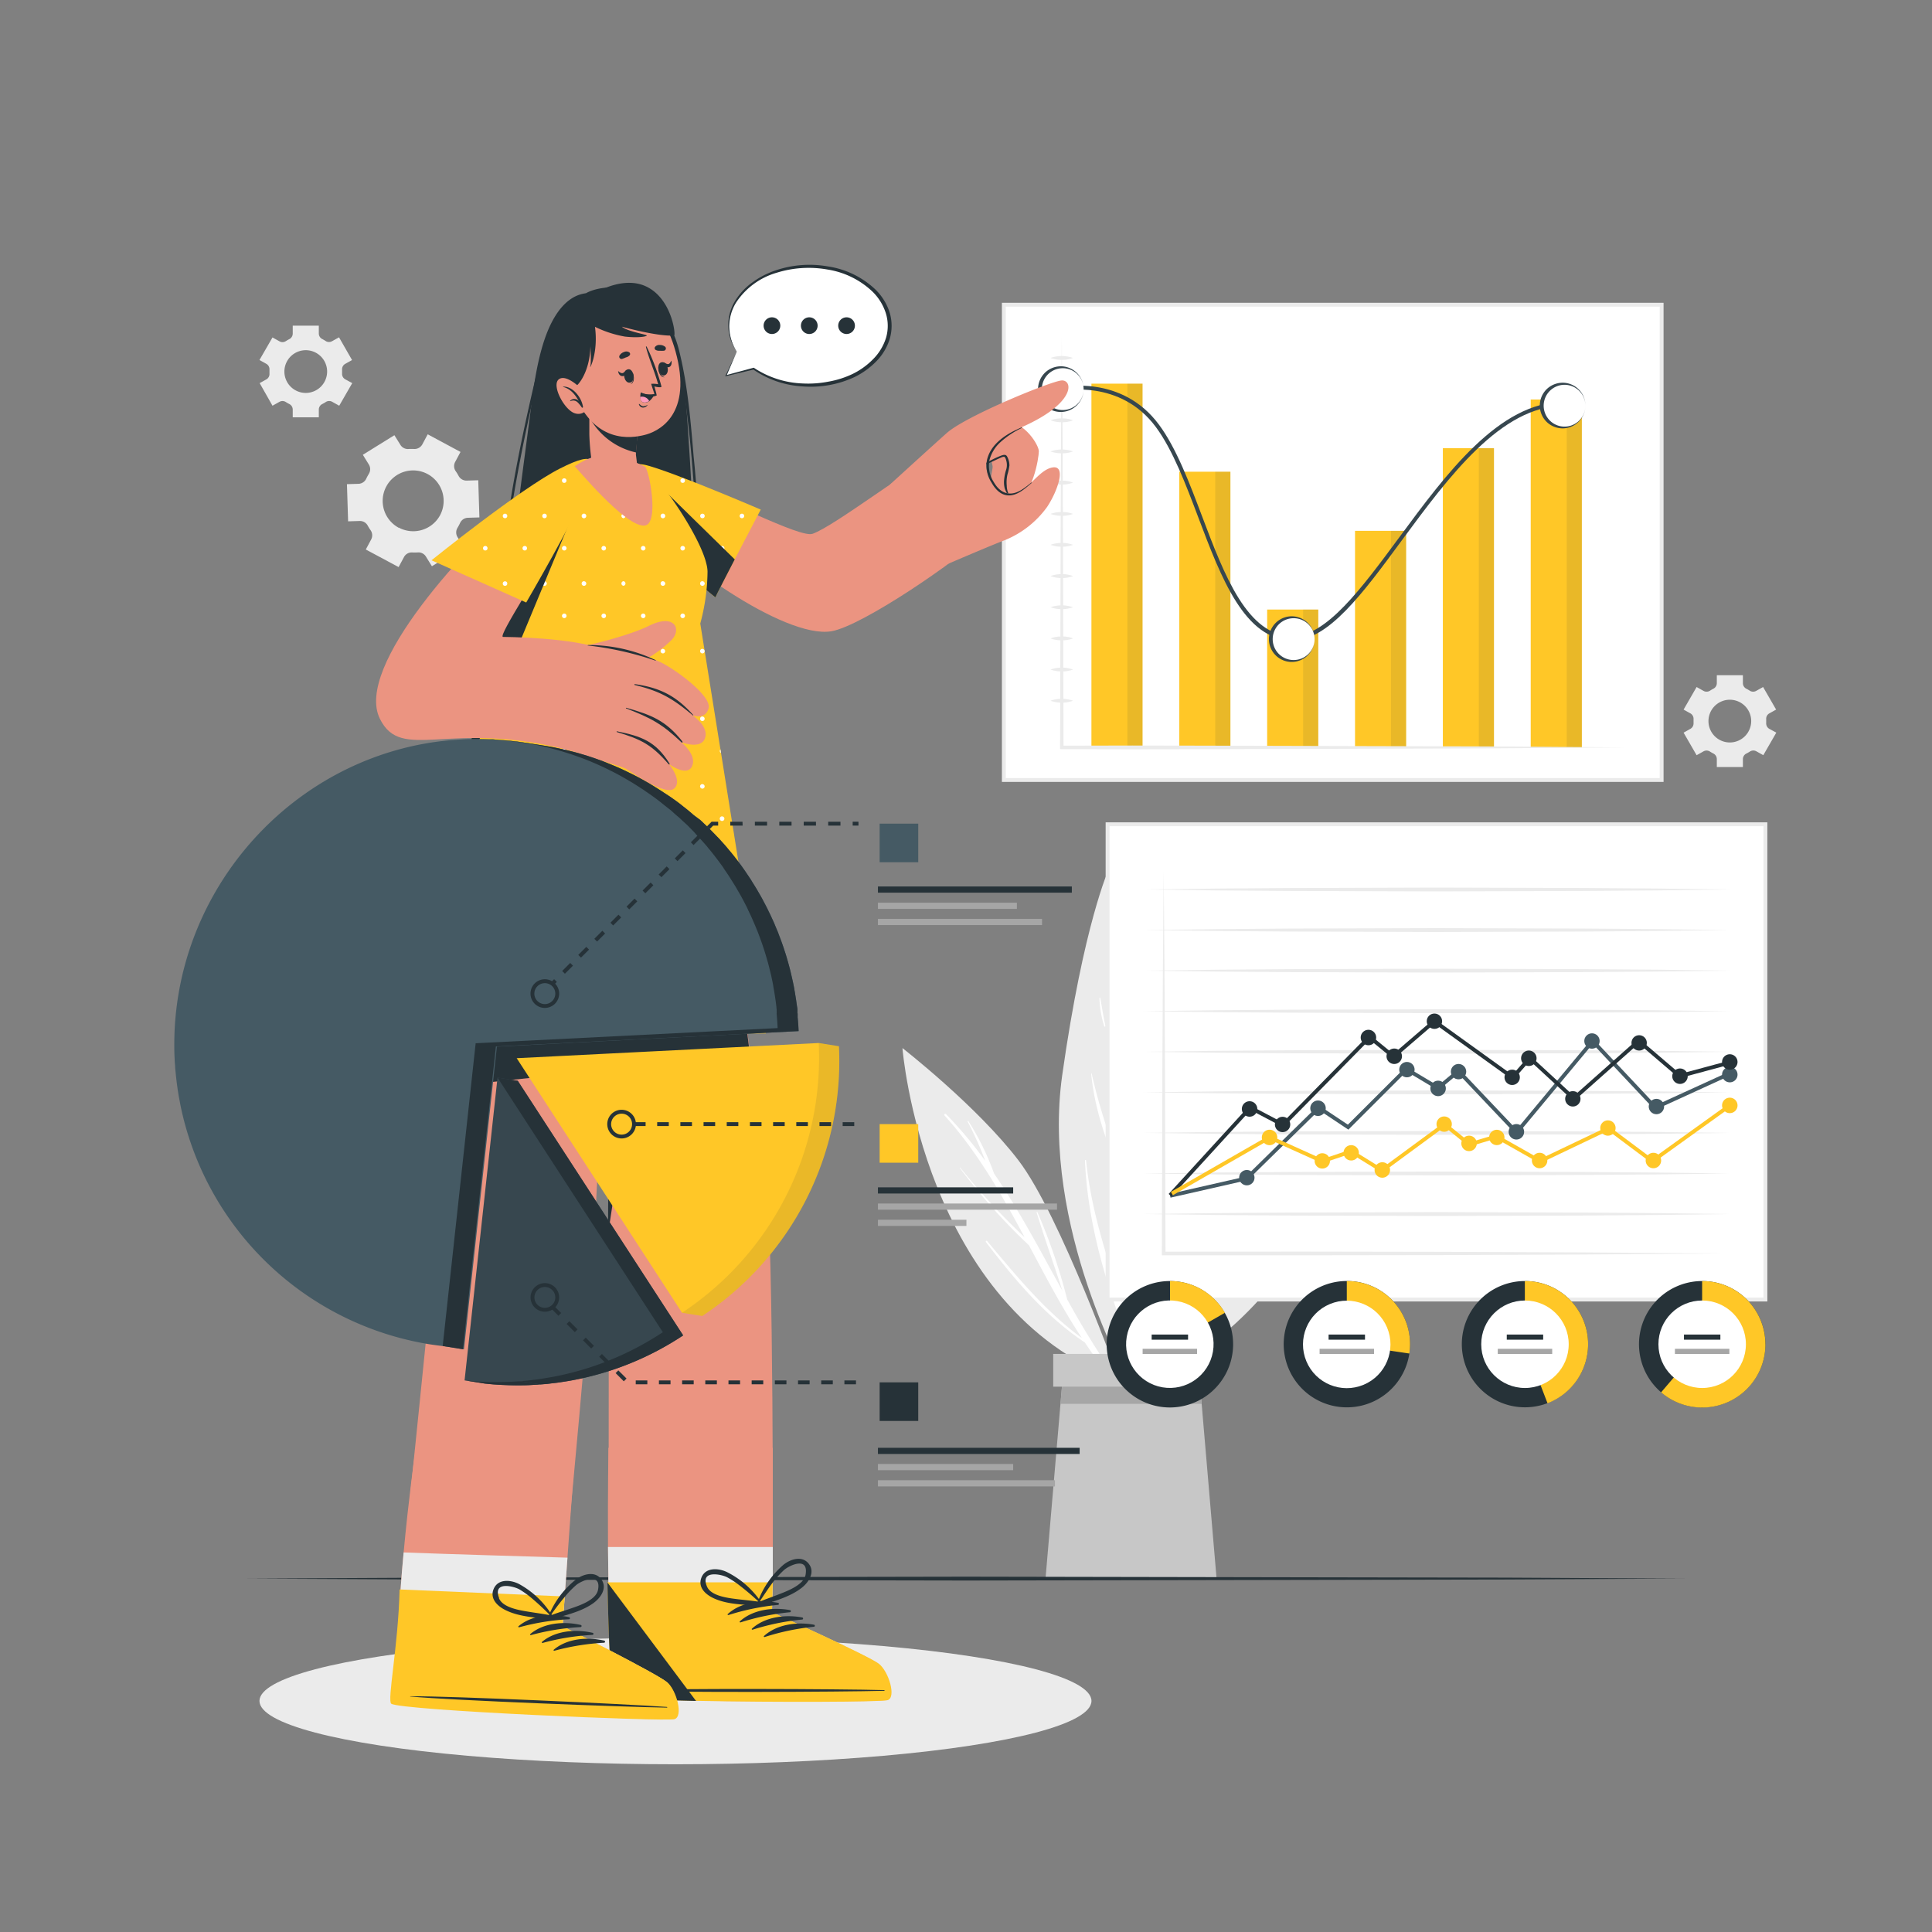 <svg xmlns="http://www.w3.org/2000/svg" viewBox="0 0 500 500"><rect x="0" y="0" width="500" height="500" fill="#808080" stroke="none"/><g id="freepik--background-complete--inject-193"><path d="M118.4,139a2.3,2.3,0,0,1,0-2.4c.12-.21.24-.41.35-.62s.22-.42.32-.64a2.3,2.3,0,0,1,2-1.34l3-.09-.3-9.62-3,.09a2.31,2.31,0,0,1-2.08-1.21,11.74,11.74,0,0,0-.75-1.22,2.29,2.29,0,0,1-.15-2.39l1.39-2.6-8.49-4.56-1.39,2.6a2.3,2.3,0,0,1-2.08,1.2,13.58,13.58,0,0,0-1.43,0,2.28,2.28,0,0,1-2.16-1.06l-1.56-2.51L93.9,117.7l1.56,2.52a2.28,2.28,0,0,1,0,2.4l-.35.61c-.11.21-.22.42-.32.64a2.3,2.3,0,0,1-2,1.34l-3,.09.3,9.62,2.95-.09A2.29,2.29,0,0,1,95.15,136a11.82,11.82,0,0,0,.76,1.22,2.29,2.29,0,0,1,.15,2.39l-1.39,2.6,8.49,4.55,1.39-2.59a2.27,2.27,0,0,1,2.08-1.2,13.85,13.85,0,0,0,1.44,0,2.26,2.26,0,0,1,2.15,1.06l1.56,2.51,8.18-5.08Zm-15.2-2.41a7.89,7.89,0,1,1,10.68-3.23A7.9,7.9,0,0,1,103.2,136.54Z" style="fill:#ebebeb"></path><path d="M89.32,98.15a1.61,1.61,0,0,1-.79-1.49c0-.17,0-.33,0-.5s0-.33,0-.5a1.6,1.6,0,0,1,.79-1.48l1.79-1L87.74,87.3l-1.8,1a1.57,1.57,0,0,1-1.68-.06,9.34,9.34,0,0,0-.87-.5,1.6,1.6,0,0,1-.88-1.43V84.28H75.76v2.06a1.61,1.61,0,0,1-.89,1.43,9.34,9.34,0,0,0-.87.5,1.57,1.57,0,0,1-1.68.06l-1.8-1-3.37,5.84,1.8,1a1.61,1.61,0,0,1,.79,1.49c0,.16,0,.33,0,.49s0,.33,0,.5A1.61,1.61,0,0,1,69,98.15l-1.8,1L70.52,105l1.79-1a1.63,1.63,0,0,1,1.69.06,9.34,9.34,0,0,0,.87.5,1.61,1.61,0,0,1,.89,1.43V108h6.75V106a1.6,1.6,0,0,1,.88-1.43,9.5,9.5,0,0,0,.88-.5A1.61,1.61,0,0,1,86,104l1.79,1,3.37-5.85Zm-10.19,3.54a5.53,5.53,0,1,1,5.53-5.53A5.54,5.54,0,0,1,79.13,101.69Z" style="fill:#ebebeb"></path><path d="M457.87,188.61a1.63,1.63,0,0,1-.78-1.49c0-.17,0-.33,0-.5s0-.33,0-.5a1.58,1.58,0,0,1,.78-1.48l1.79-1-3.37-5.84-1.79,1a1.61,1.61,0,0,1-1.68-.06,9.34,9.34,0,0,0-.87-.5,1.61,1.61,0,0,1-.89-1.43v-2.06h-6.75v2.06a1.61,1.61,0,0,1-.89,1.43c-.29.15-.58.32-.86.5a1.63,1.63,0,0,1-1.69.06l-1.79-1-3.37,5.84,1.8,1a1.61,1.61,0,0,1,.78,1.48c0,.17,0,.33,0,.5s0,.33,0,.5a1.62,1.62,0,0,1-.79,1.49l-1.79,1,3.37,5.84,1.79-1a1.61,1.61,0,0,1,1.68.06,9.34,9.34,0,0,0,.87.5,1.61,1.61,0,0,1,.89,1.43v2.06h6.75v-2.06A1.61,1.61,0,0,1,452,195a9.34,9.34,0,0,0,.87-.5,1.61,1.61,0,0,1,1.68-.06l1.79,1,3.37-5.84Zm-10.18,3.54a5.53,5.53,0,1,1,5.52-5.53A5.54,5.54,0,0,1,447.69,192.15Z" style="fill:#ebebeb"></path><path d="M289.73,357.31s-15.32-42.81-26.1-56.94-30.08-29.13-30.08-29.13S238.82,338.56,289.73,357.31Z" style="fill:#ebebeb"></path><path d="M288.8,356.63a211.39,211.39,0,0,1-12.62-20.37,147.48,147.48,0,0,0-7.69-22.54c-.06-.13-.25,0-.21.09,2.11,6.79,4.48,13.49,6.68,20.25-5.68-10.28-11.12-20.71-17.69-30.34a67.77,67.77,0,0,0-6.65-13.57c-.07-.12-.28,0-.21.09A90.19,90.19,0,0,1,255,300.46a106.12,106.12,0,0,0-10.16-12.11c-.24-.24-.64.07-.41.32,8.54,9.43,14.76,20.4,20.73,31.53a174.86,174.86,0,0,1-16.65-18c-.05-.07-.15,0-.1.08a157.46,157.46,0,0,0,17.88,20c4.35,8.15,8.64,16.35,13.69,24-9.47-6.9-17-16.16-24.51-25.09a.2.2,0,0,0-.32.25c7.54,9.85,15.28,19.07,25.61,26a108.53,108.53,0,0,0,7.27,9.74A.52.52,0,0,0,288.8,356.63Z" style="fill:#fff"></path><path d="M292.09,357.39s-22.75-39.93-17.18-79.2S287,224.83,287,224.83,322.73,285,292.09,357.39Z" style="fill:#ebebeb"></path><path d="M299.79,293.73A190.85,190.85,0,0,1,292,326.5c-.36-14.36-.93-28.72-1.6-43.08A111.42,111.42,0,0,0,294,256.58c0-.26-.39-.24-.41,0a153.12,153.12,0,0,1-3.37,23.1q-.87-17.76-1.88-35.52a.16.16,0,0,0-.31,0c.39,18.51.76,37,1.26,55.54a148.08,148.08,0,0,1-6.77-21.87c0-.07-.14-.05-.13,0,.83,8.64,3.63,16.94,7,24.9.33,11.83.7,23.66,1.21,35.49-4-12.51-8.18-24.61-9.53-37.88a.14.14,0,0,0-.28,0c.6,14.65,4.68,29.46,9.8,43.15a.72.72,0,0,0,.25.34q.3,6.48.64,13a.48.48,0,0,0,1,0q0-13.29-.32-26.55c4.69-11.47,7.05-24.21,7.9-36.52C300,293.64,299.81,293.62,299.79,293.73Z" style="fill:#fff"></path><path d="M298.16,287.52a75.57,75.57,0,0,0-1.31,10.69.11.11,0,0,0,.21,0,75,75,0,0,0,1.59-10.67C298.67,287.29,298.21,287.25,298.16,287.52Z" style="fill:#fff"></path><path d="M284.74,258.26c0-.12-.21-.07-.21,0a27.34,27.34,0,0,0,1.25,7.34c.06.19.34.09.3-.1C285.55,263.12,285.2,260.69,284.74,258.26Z" style="fill:#fff"></path><path d="M298.46,355.63s8.37-44.24,25.63-63.46,40.57-25.95,40.57-25.95S339.81,342.07,298.46,355.63Z" style="fill:#ebebeb"></path><path d="M329.44,322.83c-6.93,6.53-13.76,12.78-21.67,18.06q6.63-12.7,14.35-24.71c8.4-4.72,16.78-9.67,22.92-17.25a.12.12,0,0,0-.18-.16c-6.26,6.54-13.78,11.24-21.58,15.64A347.26,347.26,0,0,1,349,279.83a.29.29,0,0,0-.43-.38,213.7,213.7,0,0,0-15.27,17.77c2.18-4.46,4.14-9.07,6.34-13.49a.11.11,0,0,0-.19-.1c-3.48,5.41-7.08,11.45-9.13,17.58A230.78,230.78,0,0,0,312.79,329c1.72-6.53,3.52-13,5.6-19.46a.12.12,0,0,0-.22-.07,109.67,109.67,0,0,0-6.6,21.78q-4.8,9.25-8.78,18.92c-.07.18.18.31.26.14,1.28-2.66,2.61-5.29,4-7.9.05,0,.1,0,.15,0,8.21-5.35,16.28-11.73,22.34-19.49C329.53,322.84,329.48,322.79,329.44,322.83Z" style="fill:#fff"></path><path d="M351.65,290.09c-1.73,1.22-3.36,2.55-5,3.83a35.81,35.81,0,0,0-4.53,3.48.07.07,0,0,0,.07.12,22,22,0,0,0,5.08-3.26,37,37,0,0,0,4.6-4C351.92,290.18,351.77,290,351.65,290.09Z" style="fill:#fff"></path><polygon points="270.58 408.54 314.85 408.54 310.99 363.32 310.12 353.14 275.32 353.14 274.45 363.32 270.58 408.54" style="fill:#c7c7c7"></polygon><polygon points="274.45 363.32 310.99 363.32 310.12 353.14 275.32 353.14 274.45 363.32" style="fill:#a6a6a6"></polygon><rect x="272.56" y="350.39" width="40.55" height="8.48" transform="translate(585.68 709.26) rotate(180)" style="fill:#c7c7c7"></rect></g><g id="freepik--Floor--inject-193"><polygon points="63.99 408.54 110.49 408.3 157 408.21 250 408.04 343 408.21 389.51 408.29 436.01 408.54 389.51 408.78 343 408.87 250 409.04 157 408.87 110.49 408.78 63.99 408.54" style="fill:#263238"></polygon></g><g id="freepik--Shadow--inject-193"><ellipse cx="174.81" cy="440.2" rx="107.66" ry="16.39" style="fill:#ebebeb"></ellipse></g><g id="freepik--chart-3--inject-193"><rect x="286.64" y="213.35" width="170.24" height="122.96" style="fill:#fff"></rect><path d="M457.39,336.82H286.14v-124H457.39Zm-170.25-1H456.39v-122H287.14Z" style="fill:#ebebeb"></path><polygon points="295.85 314.19 314.82 313.95 333.81 313.81 371.76 313.69 409.73 313.81 428.7 313.95 447.69 314.19 428.7 314.44 409.73 314.58 371.76 314.69 333.81 314.58 314.82 314.44 295.85 314.19" style="fill:#ebebeb"></polygon><polygon points="295.85 303.69 314.82 303.45 333.81 303.31 371.76 303.19 409.73 303.31 428.7 303.45 447.69 303.69 428.7 303.94 409.73 304.08 371.76 304.19 333.81 304.08 314.82 303.94 295.85 303.69" style="fill:#ebebeb"></polygon><polygon points="295.85 293.19 314.82 292.95 333.81 292.81 371.76 292.7 409.73 292.81 428.7 292.95 447.69 293.19 428.7 293.44 409.73 293.58 371.76 293.69 333.81 293.58 314.82 293.44 295.85 293.19" style="fill:#ebebeb"></polygon><polygon points="295.85 282.7 314.82 282.45 333.81 282.31 371.76 282.2 409.73 282.31 428.7 282.45 447.69 282.7 428.7 282.94 409.73 283.08 371.76 283.19 333.81 283.08 314.82 282.94 295.85 282.7" style="fill:#ebebeb"></polygon><polygon points="295.85 272.2 314.82 271.95 333.81 271.81 371.76 271.7 409.73 271.81 428.7 271.95 447.69 272.2 428.7 272.44 409.73 272.58 371.76 272.7 333.81 272.58 314.82 272.44 295.85 272.2" style="fill:#ebebeb"></polygon><polygon points="295.85 261.7 314.82 261.45 333.81 261.31 371.76 261.2 409.73 261.31 428.7 261.45 447.69 261.7 428.7 261.94 409.73 262.08 371.76 262.2 333.81 262.08 314.82 261.94 295.85 261.7" style="fill:#ebebeb"></polygon><polygon points="295.85 251.2 314.82 250.96 333.81 250.81 371.76 250.7 409.73 250.81 428.7 250.95 447.69 251.2 428.7 251.44 409.73 251.58 371.76 251.7 333.81 251.58 314.82 251.44 295.85 251.2" style="fill:#ebebeb"></polygon><polygon points="295.85 240.7 314.82 240.46 333.81 240.31 371.76 240.2 409.73 240.31 428.7 240.45 447.69 240.7 428.7 240.94 409.73 241.08 371.76 241.2 333.81 241.08 314.82 240.94 295.85 240.7" style="fill:#ebebeb"></polygon><polygon points="295.85 230.2 314.82 229.96 333.81 229.82 371.76 229.7 409.73 229.81 428.7 229.95 447.69 230.2 428.7 230.44 409.73 230.58 371.76 230.7 333.81 230.58 314.82 230.44 295.85 230.2" style="fill:#ebebeb"></polygon><polygon points="302.93 309.95 302.71 308.98 322.41 304.5 341.25 286.01 348.83 291.06 363.87 276.04 372.13 280.98 377.49 276.5 392.48 292.31 412.16 268.65 428.51 286.05 447.48 277.38 447.89 278.29 428.27 287.26 412.2 270.16 392.53 293.82 377.41 277.87 372.23 282.2 364.02 277.3 348.96 292.35 341.37 287.3 322.9 305.41 302.93 309.95" style="fill:#455a64"></polygon><circle cx="322.68" cy="304.78" r="1.99" style="fill:#455a64"></circle><path d="M343.1,286.81a2,2,0,1,1-2-2A2,2,0,0,1,343.1,286.81Z" style="fill:#455a64"></path><circle cx="364.11" cy="276.82" r="1.99" style="fill:#455a64"></circle><path d="M374.18,281.68a2,2,0,1,1-2-2A2,2,0,0,1,374.18,281.68Z" style="fill:#455a64"></path><circle cx="377.47" cy="277.34" r="1.99" style="fill:#455a64"></circle><circle cx="412" cy="269.41" r="1.99" style="fill:#455a64"></circle><circle cx="428.68" cy="286.37" r="1.99" style="fill:#455a64"></circle><path d="M449.67,278.11a2,2,0,1,1-2-2A2,2,0,0,1,449.67,278.11Z" style="fill:#455a64"></path><path d="M394.44,292.91a2,2,0,1,1-2-2A2,2,0,0,1,394.44,292.91Z" style="fill:#455a64"></path><polygon points="303.19 309.67 302.45 308.99 323.45 286.03 331.95 290.51 354.39 267.7 360.59 272.77 371.19 263.65 391.4 278.2 395.87 273.1 407.3 283.64 424.07 268.75 434.82 277.93 447.56 274.5 447.81 275.47 434.57 279.04 424.09 270.07 407.29 284.99 395.95 274.53 391.55 279.54 371.24 264.93 360.61 274.08 354.46 269.05 332.14 291.74 323.66 287.28 303.19 309.67" style="fill:#263238"></polygon><path d="M325.39,287a2,2,0,1,1-2-2A2,2,0,0,1,325.39,287Z" style="fill:#263238"></path><circle cx="331.93" cy="291.01" r="1.99" style="fill:#263238"></circle><path d="M356.15,268.51a2,2,0,1,1-2-2A2,2,0,0,1,356.15,268.51Z" style="fill:#263238"></path><path d="M362.83,273.36a2,2,0,1,1-2-2A2,2,0,0,1,362.83,273.36Z" style="fill:#263238"></path><circle cx="371.23" cy="264.29" r="1.99" style="fill:#263238"></circle><circle cx="391.35" cy="278.81" r="1.99" style="fill:#263238"></circle><path d="M397.66,273.88a2,2,0,1,1-2-2A2,2,0,0,1,397.66,273.88Z" style="fill:#263238"></path><circle cx="407.05" cy="284.38" r="1.99" style="fill:#263238"></circle><circle cx="424.21" cy="269.9" r="1.99" style="fill:#263238"></circle><path d="M436.78,278.52a2,2,0,1,1-2-2A2,2,0,0,1,436.78,278.52Z" style="fill:#263238"></path><path d="M449.67,274.84a2,2,0,1,1-2-2A2,2,0,0,1,449.67,274.84Z" style="fill:#263238"></path><polygon points="303.53 309.32 303.03 308.46 328.55 293.81 342.23 299.98 349.73 297.45 357.62 302.33 373.89 290.37 380.39 295.63 387.29 293.57 398.57 299.95 416.36 291.46 427.63 299.89 447.39 285.68 447.98 286.49 427.61 301.13 416.24 292.62 398.53 301.07 387.17 294.65 380.17 296.74 373.86 291.63 357.67 303.53 349.6 298.55 342.18 301.05 328.6 294.93 303.53 309.32" style="fill:#FFC727"></polygon><path d="M330.56,294.37a2,2,0,1,1-2-2A2,2,0,0,1,330.56,294.37Z" style="fill:#FFC727"></path><circle cx="342.21" cy="300.44" r="1.99" style="fill:#FFC727"></circle><circle cx="349.69" cy="298.35" r="1.99" style="fill:#FFC727"></circle><path d="M359.74,302.79a2,2,0,1,1-2-2A2,2,0,0,1,359.74,302.79Z" style="fill:#FFC727"></path><path d="M382.19,295.91a2,2,0,1,1-2-2A2,2,0,0,1,382.19,295.91Z" style="fill:#FFC727"></path><path d="M400.45,300.34a2,2,0,1,1-2-2A2,2,0,0,1,400.45,300.34Z" style="fill:#FFC727"></path><path d="M429.9,300.34a2,2,0,1,1-2-2A2,2,0,0,1,429.9,300.34Z" style="fill:#FFC727"></path><circle cx="373.75" cy="290.92" r="1.99" style="fill:#FFC727"></circle><circle cx="387.37" cy="294.37" r="1.99" style="fill:#FFC727"></circle><circle cx="416.13" cy="291.93" r="1.99" style="fill:#FFC727"></circle><path d="M449.67,286.08a2,2,0,1,1-2-2A2,2,0,0,1,449.67,286.08Z" style="fill:#FFC727"></path><polygon points="301.16 225.28 301.36 250.06 301.49 274.83 301.63 324.39 301.16 323.93 337.29 323.91 373.43 323.97 409.56 324.12 445.7 324.39 409.56 324.67 373.43 324.82 337.29 324.87 301.16 324.86 300.69 324.86 300.69 324.39 300.83 274.83 300.96 250.06 301.16 225.28" style="fill:#ebebeb"></polygon><path d="M319.13,347.89a16.36,16.36,0,1,1-2.17-8.14A16.37,16.37,0,0,1,319.13,347.89Z" style="fill:#263238"></path><path d="M317,339.75l-14.2,8.14V331.53A16.35,16.35,0,0,1,317,339.75Z" style="fill:#FFC727"></path><circle cx="302.76" cy="347.89" r="11.32" transform="translate(-91.76 586.73) rotate(-80.16)" style="fill:#fff"></circle><rect x="298.05" y="345.38" width="9.42" height="1.33" style="fill:#263238"></rect><rect x="295.71" y="349.07" width="14.09" height="1.33" style="fill:#a6a6a6"></rect><path d="M364.92,347.89a15.86,15.86,0,0,1-.18,2.4,16.35,16.35,0,1,1,.18-2.4Z" style="fill:#263238"></path><path d="M364.92,347.89a15.86,15.86,0,0,1-.18,2.4l-16.19-2.4V331.53a16.34,16.34,0,0,1,16.37,16.36Z" style="fill:#FFC727"></path><circle cx="348.55" cy="347.89" r="11.32" transform="translate(-107.14 161.18) rotate(-22.66)" style="fill:#fff"></circle><rect x="343.84" y="345.38" width="9.42" height="1.33" style="fill:#263238"></rect><rect x="341.51" y="349.07" width="14.09" height="1.33" style="fill:#a6a6a6"></rect><path d="M411,347.89a16.34,16.34,0,1,1-2.16-8.14A16.36,16.36,0,0,1,411,347.89Z" style="fill:#263238"></path><path d="M411,347.89a16.36,16.36,0,0,1-10.5,15.28l-5.87-15.28V331.53A16.34,16.34,0,0,1,411,347.89Z" style="fill:#FFC727"></path><circle cx="394.66" cy="347.89" r="11.32" style="fill:#fff"></circle><rect x="389.95" y="345.38" width="9.42" height="1.33" style="fill:#263238"></rect><rect x="387.62" y="349.07" width="14.09" height="1.33" style="fill:#a6a6a6"></rect><path d="M456.89,347.89a16.36,16.36,0,1,1-2.17-8.14A16.25,16.25,0,0,1,456.89,347.89Z" style="fill:#263238"></path><path d="M456.89,347.89a16.36,16.36,0,0,1-27,12.45l10.62-12.45V331.53a16.36,16.36,0,0,1,16.37,16.36Z" style="fill:#FFC727"></path><circle cx="440.52" cy="347.89" r="11.32" style="fill:#fff"></circle><rect x="435.81" y="345.38" width="9.42" height="1.33" style="fill:#263238"></rect><rect x="433.47" y="349.07" width="14.09" height="1.33" style="fill:#a6a6a6"></rect></g><g id="freepik--chart-2--inject-193"><rect x="259.79" y="78.89" width="170.24" height="122.96" style="fill:#fff"></rect><path d="M430.53,202.36H259.29v-124H430.53Zm-170.24-1H429.53v-122H260.29Z" style="fill:#ebebeb"></path><rect x="282.46" y="99.29" width="13.23" height="94.14" style="fill:#FFC727"></rect><rect x="291.77" y="99.29" width="3.92" height="94.14" style="fill:#263238;opacity:0.1"></rect><rect x="305.2" y="122.08" width="13.23" height="71.35" style="fill:#FFC727"></rect><rect x="314.51" y="122.08" width="3.92" height="71.35" style="fill:#263238;opacity:0.1"></rect><rect x="327.94" y="157.75" width="13.23" height="35.68" style="fill:#FFC727"></rect><rect x="337.25" y="157.75" width="3.92" height="35.68" style="fill:#263238;opacity:0.1"></rect><rect x="350.68" y="137.38" width="13.23" height="56.05" style="fill:#FFC727"></rect><rect x="359.98" y="137.38" width="3.92" height="56.05" style="fill:#263238;opacity:0.1"></rect><rect x="373.41" y="115.98" width="13.23" height="77.45" style="fill:#FFC727"></rect><rect x="382.72" y="115.98" width="3.92" height="77.45" style="fill:#263238;opacity:0.1"></rect><rect x="396.15" y="103.39" width="13.23" height="90.03" style="fill:#FFC727"></rect><rect x="405.46" y="103.39" width="3.92" height="90.03" style="fill:#263238;opacity:0.1"></rect><polygon points="274.79 87.32 275 113.85 275.1 140.38 275.24 193.43 274.79 192.98 293.03 192.94 311.27 192.97 347.74 193.07 384.21 193.17 420.69 193.43 384.21 193.69 347.74 193.79 311.27 193.89 293.03 193.92 274.79 193.88 274.35 193.87 274.35 193.43 274.49 140.38 274.59 113.85 274.79 87.32" style="fill:#ebebeb"></polygon><path d="M271.87,92.64a8.78,8.78,0,0,1,5.84,0,8.78,8.78,0,0,1-5.84,0Z" style="fill:#ebebeb"></path><path d="M271.87,100.71a8.78,8.78,0,0,1,5.84,0,8.78,8.78,0,0,1-5.84,0Z" style="fill:#ebebeb"></path><path d="M271.87,108.77a8.12,8.12,0,0,1,2.92-.5,7.84,7.84,0,0,1,2.92.5,7.65,7.65,0,0,1-2.92.5A8.12,8.12,0,0,1,271.87,108.77Z" style="fill:#ebebeb"></path><path d="M271.87,116.83a8.78,8.78,0,0,1,5.84,0,8.78,8.78,0,0,1-5.84,0Z" style="fill:#ebebeb"></path><path d="M271.87,124.9a7.91,7.91,0,0,1,2.92-.5,7.65,7.65,0,0,1,2.92.5,7.84,7.84,0,0,1-2.92.5A8.12,8.12,0,0,1,271.87,124.9Z" style="fill:#ebebeb"></path><path d="M271.87,133a8.78,8.78,0,0,1,5.84,0,8.78,8.78,0,0,1-5.84,0Z" style="fill:#ebebeb"></path><path d="M271.87,141a8.78,8.78,0,0,1,5.84,0,8.78,8.78,0,0,1-5.84,0Z" style="fill:#ebebeb"></path><path d="M271.87,149.09a8.12,8.12,0,0,1,2.92-.5,7.84,7.84,0,0,1,2.92.5,7.65,7.65,0,0,1-2.92.5A7.91,7.91,0,0,1,271.87,149.09Z" style="fill:#ebebeb"></path><path d="M271.87,157.16a8.78,8.78,0,0,1,5.84,0,8.95,8.95,0,0,1-5.84,0Z" style="fill:#ebebeb"></path><path d="M271.87,165.22a8.12,8.12,0,0,1,2.92-.5,7.65,7.65,0,0,1,2.92.5,7.84,7.84,0,0,1-2.92.5A8.12,8.12,0,0,1,271.87,165.22Z" style="fill:#ebebeb"></path><path d="M271.87,173.28a8.78,8.78,0,0,1,5.84,0,8.78,8.78,0,0,1-5.84,0Z" style="fill:#ebebeb"></path><path d="M271.87,181.35a8.78,8.78,0,0,1,5.84,0,8.78,8.78,0,0,1-5.84,0Z" style="fill:#ebebeb"></path><path d="M334.55,165.72c-12.4,0-18.49-16.11-24.38-31.68-3.26-8.63-6.63-17.55-11-23.48-9.27-12.57-24.12-9.4-24.27-9.37l-.22-1c.16,0,15.63-3.36,25.29,9.75,4.45,6,7.85,15,11.14,23.71,5.77,15.26,11.73,31,23.44,31,8.69,0,17.84-12.4,27.54-25.53,12.14-16.45,25.89-35.09,42.56-35.09v1c-16.16,0-29.76,18.42-41.76,34.68C352.62,153.7,343.74,165.72,334.55,165.72Z" style="fill:#37474f"></path><circle cx="274.79" cy="100.71" r="5.65" style="fill:#fff"></circle><path d="M280.45,100.71a5.93,5.93,0,0,1-5.66,5.9,5.89,5.89,0,0,1-6.15-5.9,6,6,0,0,1,1.85-4.31,6,6,0,0,1,4.3-1.6,5.93,5.93,0,0,1,5.66,5.91Zm0,0a5.41,5.41,0,0,0-5.66-5.41,5.41,5.41,0,1,0,3.95,9.35A5.46,5.46,0,0,0,280.45,100.71Z" style="fill:#37474f"></path><circle cx="404.65" cy="104.95" r="5.65" style="fill:#fff"></circle><path d="M410.3,105a5.83,5.83,0,0,1-1.6,4,5.9,5.9,0,0,1-4.05,1.86,6,6,0,0,1-4.3-1.6,5.93,5.93,0,0,1,0-8.61,6,6,0,0,1,4.3-1.6A5.91,5.91,0,0,1,410.3,105Zm0,0a5.4,5.4,0,0,0-5.65-5.41,5.41,5.41,0,0,0-3.69,9.1,5.34,5.34,0,0,0,3.69,1.71,5.4,5.4,0,0,0,5.65-5.4Z" style="fill:#37474f"></path><path d="M340.21,165.4a5.66,5.66,0,1,1-5.66-5.65A5.66,5.66,0,0,1,340.21,165.4Z" style="fill:#fff"></path><path d="M340.21,165.4a5.93,5.93,0,0,1-5.66,5.91,5.91,5.91,0,1,1,0-11.81,5.93,5.93,0,0,1,5.66,5.9Zm0,0a5.41,5.41,0,0,0-5.66-5.4,5.41,5.41,0,0,0,0,10.81,5.41,5.41,0,0,0,5.66-5.41Z" style="fill:#37474f"></path></g><g id="freepik--Character--inject-193"><path d="M200,406.11H157.41s.3-44.26,0-73.54c-.05-4.83,0-9.33,0-13.2,0-6.89.13-11.79-.11-13-.27-1.44-.86-5.87-1.65-12.23-.59-4.7-1.28-10.47-2-16.86-4.19-35.39-10.3-89.91-10.3-89.91h39.89s6.42,50,10.95,85.68c1.93,15.15,3.52,27.71,4.13,32.74C200.27,322.61,200,406.11,200,406.11Z" style="fill:#eb9481"></path><path d="M157.36,319.37c0-6.89.13-11.79-.11-13-1.6-8.43-14-119-14-119h34.13Z" style="fill:#263238"></path><path d="M229.54,439.93c-2.29.76-67.65.57-70.14-1-.94-.59-1.47-10.12-1.78-21.64q-.1-3.73-.16-7.67c-.05-3.09-.09-6.22-.11-9.26-.08-13.65.11-25.67.11-25.67H200l0,25.67v9.26l-.22,7.67s25,11.27,27.53,13.3S231.82,439.18,229.54,439.93Z" style="fill:#eb9481"></path><path d="M229.54,439.93c-2.29.76-67.65.57-70.14-1-.94-.59-1.47-10.12-1.78-21.64q-.1-3.73-.16-7.67c-.05-3.09-.09-6.22-.11-9.26H200v9.26l-.22,7.67s25,11.27,27.53,13.3S231.82,439.18,229.54,439.93Z" style="fill:#ebebeb"></path><path d="M229.73,440c-1.49.49-29.33.59-49.6.17-4.69-.1-9-.23-12.44-.38-4.77-.22-8-.48-8.49-.81-1.15-.74-1.7-14.72-2-29.47H200l-.22,7.71s25.13,11.33,27.69,13.37S232,439.26,229.73,440Z" style="fill:#FFC727"></path><path d="M228.8,437.4c-11-.31-55.48-.49-66.39.05-.09,0-.09.07,0,.07,10.91.54,55.37.36,66.39.06C229,437.57,229,437.4,228.8,437.4Z" style="fill:#263238"></path><path d="M201.35,414.81c-4.34-.83-9.64-.17-13,2.9-.13.12,0,.3.18.26a61.53,61.53,0,0,1,12.76-2.62A.27.27,0,0,0,201.35,414.81Z" style="fill:#263238"></path><path d="M204.47,416.7c-4.33-.82-9.64-.17-13,2.91-.13.12,0,.3.19.26a60.79,60.79,0,0,1,12.75-2.62A.28.28,0,0,0,204.47,416.7Z" style="fill:#263238"></path><path d="M207.6,418.6c-4.34-.83-9.64-.17-13,2.9-.13.12,0,.31.18.26a61.53,61.53,0,0,1,12.76-2.62A.27.27,0,0,0,207.6,418.6Z" style="fill:#263238"></path><path d="M210.72,420.49c-4.33-.82-9.64-.17-13,2.91-.13.12,0,.3.18.26A60.89,60.89,0,0,1,210.7,421,.28.28,0,0,0,210.72,420.49Z" style="fill:#263238"></path><path d="M209.38,404.8c-1.69-2.35-4.87-1.3-6.68.21a23.17,23.17,0,0,0-6.71,9.92.11.11,0,0,0,.1.15c0,.33.31.68.68.55,3.59-1.32,7.58-2.28,10.65-4.66C209.22,409.59,211,407,209.38,404.8Zm-7.58,7.72c-1.75.69-3.52,1.29-5.24,2,1.31-1.93,2.54-3.9,4-5.7a24.55,24.55,0,0,1,2.31-2.47c1.29-1.17,6.4-3.66,5.63,1.1C208.11,410.11,203.88,411.7,201.8,412.52Z" style="fill:#263238"></path><path d="M185,413.76c3.56,1.54,7.67,1.47,11.47,1.85a.54.54,0,0,0,.52-.7.11.11,0,0,0,.06-.17,23.12,23.12,0,0,0-9-7.93c-2.13-1-5.47-1.23-6.52,1.47S182.89,412.87,185,413.76ZM183,410.67c-1.94-4.41,3.63-3.29,5.17-2.48a23,23,0,0,1,2.85,1.83,67.69,67.69,0,0,1,5.34,4.51c-1.85-.3-3.72-.44-5.58-.67C188.59,413.58,184.1,413.1,183,410.67Z" style="fill:#263238"></path><path d="M180.13,440.2c-4.69-.1-9-.23-12.44-.38-4.77-.22-8-.48-8.49-.81-1.15-.74-1.7-14.72-2-29.47Z" style="fill:#263238"></path><path d="M183.15,187.31v0c-.27.7-4.42,11.27-20.13,36,0,0-3.18,29-5.69,53.49-.64,6.23-1.23,12.17-1.72,17.25-.72,7.51-1.21,13.16-1.25,15.14-.39,17-8.55,101.34-8.55,101.34l-41.87-1.82s9-87.92,9.54-94.11c.34-4.11,1.73-17.84,3.29-33.51,2.59-25.82,5.67-56.87,5.29-58.61-3.07-14.21,1.56-35.24,1.56-35.24Z" style="fill:#eb9481"></path><path d="M174.36,444.82c-2.32.66-67.61-2.3-70-4-.92-.63-1-10.17-.86-21.69,0-2.49,0-5.07.16-7.67.23-3.27.5-6.54.8-9.69,1.26-13.68,2.86-25.12,2.86-25.12l41.31,1.75-1.77,24.72-.72,10.14-.54,7.65s24.49,12.32,26.94,14.45S176.67,444.16,174.36,444.82Z" style="fill:#eb9481"></path><path d="M174.36,444.82c-2.32.66-67.61-2.3-70-4-.92-.63-1-10.17-.86-21.69,0-2.49,0-5.07.16-7.67.23-3.27.5-6.54.8-9.69,12.73.48,31,1,42.4,1.35l-.72,10.14-.54,7.65s24.49,12.32,26.94,14.45S176.67,444.16,174.36,444.82Z" style="fill:#ebebeb"></path><path d="M174.55,444.92c-2.33.66-70.85-2.26-73.29-4-1.12-.78,1.8-14.82,2.16-29.57l42.72,1.81-.54,7.69s24.63,12.38,27.09,14.53S176.88,444.25,174.55,444.92Z" style="fill:#FFC727"></path><path d="M172.54,441.75c-11-.77-55.41-2.83-66.34-2.76-.09,0-.09.07,0,.07,10.88,1,55.31,2.71,66.33,2.87C172.76,441.93,172.77,441.77,172.54,441.75Z" style="fill:#263238"></path><path d="M147.26,418.52c-4.3-1-9.62-.58-13.07,2.35-.14.12,0,.3.17.27a60.65,60.65,0,0,1,12.86-2.08A.27.27,0,0,0,147.26,418.52Z" style="fill:#263238"></path><path d="M150.3,420.54c-4.29-1-9.62-.58-13.07,2.36-.13.11,0,.3.17.26a61.39,61.39,0,0,1,12.86-2.07A.28.28,0,0,0,150.3,420.54Z" style="fill:#263238"></path><path d="M153.34,422.57c-4.29-1-9.62-.58-13.07,2.35-.13.12,0,.31.17.27a60.86,60.86,0,0,1,12.86-2.08A.27.27,0,0,0,153.34,422.57Z" style="fill:#263238"></path><path d="M156.38,424.59c-4.29-1-9.62-.58-13.07,2.36-.13.11,0,.3.17.26a61.49,61.49,0,0,1,12.86-2.07A.28.28,0,0,0,156.38,424.59Z" style="fill:#263238"></path><path d="M155.71,408.86c-1.59-2.42-4.81-1.51-6.69-.07a23.17,23.17,0,0,0-7.12,9.62c0,.09,0,.14.1.16,0,.33.28.69.65.57,3.64-1.16,7.67-1.95,10.84-4.2C155.34,413.63,157.22,411.15,155.71,408.86Zm-7.9,7.39c-1.78.62-3.57,1.14-5.32,1.82a69,69,0,0,1,4.28-5.52,24.51,24.51,0,0,1,2.4-2.38c1.35-1.11,6.56-3.38,5.58,1.34C154.21,414.11,149.92,415.52,147.81,416.25Z" style="fill:#263238"></path><path d="M131,416.78c3.5,1.68,7.6,1.79,11.38,2.33a.53.53,0,0,0,.55-.67.12.12,0,0,0,.07-.18,23.09,23.09,0,0,0-8.62-8.29c-2.09-1.11-5.42-1.47-6.59,1.18S128.9,415.8,131,416.78Zm-1.82-3.18c-1.75-4.49,3.77-3.12,5.28-2.25a25,25,0,0,1,2.77,1.94,69.85,69.85,0,0,1,5.14,4.74c-1.84-.38-3.7-.6-5.55-.91C134.56,416.75,130.1,416.08,129.13,413.6Z" style="fill:#263238"></path><path d="M194.1,273l-36.78,3.84-3.76.39c-14,1.48-27.41,2.89-36.8,3.9,2.59-25.82,5.67-56.87,5.29-58.61-3.07-14.21,1.56-35.24,1.56-35.24h59.54v0h0S189.57,237.37,194.1,273Z" style="fill:#263238"></path><path d="M178.37,116.26c.77,11.76,1.37,23.88.33,35.64-.8,9.16-4.57,16.73-14.06,19.08-8.8,2.17-21.36,2.14-28.89-3.62-3.5-2.7-4.75-6.53-4.57-10.85.26-6,4.67-38.87,6-49.12.79-6.25,1.56-12.58,3.45-18.62,4-12.69,10.23-12.65,11.09-12.91.75-.49,5.53-2.68,12.38-.58a13.36,13.36,0,0,1,8.19,7.14C177.29,92.52,177.63,105.24,178.37,116.26Z" style="fill:#263238"></path><path d="M149.77,77.63c-7.49,3.59-9.19,11.83-10.94,19.21-2.43,10.27-4.68,20.59-6.43,31-.84,5-1.57,10-2.15,15.08-.56,4.83-1.45,10-1.07,14.85.62,8.05,8,11.64,15.18,12.71a.27.27,0,0,0,.1-.54c-4.08-.76-8.24-1.85-11.3-4.84-3.92-3.82-3.52-8.88-3.11-13.91.69-8.57,1.86-17.09,3.35-25.55s3.27-16.9,5.19-25.28c1.82-8,3.1-18.48,11.23-22.62C149.89,77.72,149.85,77.59,149.77,77.63Z" style="fill:#263238"></path><path d="M175.82,91c-1.49-6.14-4.75-12.11-11.25-13.83,0,0,0,0,0,0,8.4,2.58,10.54,11.71,11.73,19.35q1.89,12,2.88,24.22c.64,7.79,1.12,15.65,1,23.48-.07,8.45-1.52,16.37-6.44,23.38a.14.14,0,0,0,.22.18c4.85-5.68,6.4-13.45,6.71-20.72a218.41,218.41,0,0,0-1.15-28.81C178.77,109.21,178,99.83,175.82,91Z" style="fill:#263238"></path><path d="M166.15,134.1c7.26,10,36.79,31.31,49,29.27,8-1.33,33.14-18.64,38.45-24.11,6.23-6.4-6.78-23.18-11.62-21.12-6,2.57-26,18-31.67,20-3.22,1.17-22.69-9.15-41.82-16.73C161.08,118.52,161.82,128.14,166.15,134.1Z" style="fill:#eb9481"></path><path d="M244,113.2c4-1.4,8.4-3.32,12.81-3.24s8.06,5.9,8.06,7.56-1.66,12.06-6.07,12.06-1.74-8-1.91-8.9-.33-2.08-1.16-2-15.38,7-15.38,7Z" style="fill:#eb9481"></path><path d="M244.32,113.81c.25,0,12.05-4.65,16.46-4.57s8.07,5.9,8.07,7.56-1.67,12.06-6.07,12.06-1.75-8-1.92-8.9-.33-2.08-1.16-2-15.38,7-15.38,7Z" style="fill:#eb9481"></path><path d="M261.28,128.3a5.19,5.19,0,0,1-.73-2.6,8.92,8.92,0,0,1,.16-2.82,15.61,15.61,0,0,0,.53-2.42,4.88,4.88,0,0,0-.61-2.33c-.34-.62-1-.41-1.55-.21a24.31,24.31,0,0,0-2.39,1.08c-.84.42-1.68.86-2.51,1.29a22.67,22.67,0,0,0-2.56,1.4c-.06,0,0,.15,0,.12a21.26,21.26,0,0,0,2.24-1l2.52-1.16c.79-.35,1.56-.74,2.35-1.08.29-.12.85-.42,1.17-.34s.5.9.57,1.17a4.12,4.12,0,0,1-.15,2.38,13.15,13.15,0,0,0-.46,2.41,6.36,6.36,0,0,0,.19,2.3,8.75,8.75,0,0,0,1,1.89C261.2,128.47,261.34,128.38,261.28,128.3Z" style="fill:#263238"></path><path d="M230.34,125.38S242.55,114.25,245.1,112c5.1-4.44,26.57-13.21,29.56-13.53s4.08,5.82-10.5,12.2c-7.68,3.36-9.05,7.76-8.9,10.2s2.47,7,6.57,6.87,6.77-6.1,10.53-6.76,1.28,6.24-1.38,10.23a25.12,25.12,0,0,1-11,8.61c-3.55,1.33-14.53,6.06-14.53,6.06Z" style="fill:#eb9481"></path><path d="M266.92,124.89c-1.54,1.2-3.29,2.75-5.32,2.83s-3.47-1.29-4.44-3a7.74,7.74,0,0,1-1.08-5.67,9.5,9.5,0,0,1,2.81-4.6,22.84,22.84,0,0,1,5.56-3.7c.08,0,0-.17-.09-.13-1.88.84-7.75,3.24-8.93,8.43a8,8,0,0,0,1.14,5.78c.91,1.63,2.24,3.2,4.22,3.37,2.43.19,4.51-1.78,6.25-3.25C267.12,124.89,267,124.83,266.92,124.89Z" style="fill:#263238"></path><path d="M196.88,131.88s-3.53,6.75-6.73,12.89c-2.51,4.86-4.83,9.34-5,9.83a161.16,161.16,0,0,1-19.8-18.84c-8.14-9.34-6-15.62-.37-15.66a9.67,9.67,0,0,1,2.56.36C175,122.47,196.88,131.88,196.88,131.88Z" style="fill:#FFC727"></path><circle cx="166.46" cy="124.38" r="0.59" style="fill:#fff"></circle><circle cx="176.68" cy="124.38" r="0.59" style="fill:#fff"></circle><circle cx="176.68" cy="141.88" r="0.59" style="fill:#fff"></circle><circle cx="186.9" cy="141.88" r="0.59" style="fill:#fff"></circle><circle cx="171.57" cy="133.53" r="0.59" style="fill:#fff"></circle><circle cx="181.79" cy="133.53" r="0.59" style="fill:#fff"></circle><circle cx="192.01" cy="133.53" r="0.59" style="fill:#fff"></circle><circle cx="181.79" cy="151.03" r="0.59" style="fill:#fff"></circle><path d="M190.15,144.77c-2.51,4.86-4.83,9.34-5,9.83a161.16,161.16,0,0,1-19.8-18.84c-8.14-9.34-6-15.62-.37-15.66Z" style="fill:#263238"></path><path d="M198.21,267.45H109.64s2.13-16.1,5.58-37.49l.18-1.17c1.43-8.85,3.08-18.56,4.89-28.37,3.19-17.35,6.89-35,10.76-48.92.07-.23.13-.46.19-.69h0c1.32-4.67,2.66-8.89,4-12.51,4.35-11.71,12.94-18.95,19.1-19.85h0c4.11-.6,9.83-.06,14.09,3.91a39.2,39.2,0,0,1,4.11,4.86c3.84,5.13,8.42,12.58,10,17.69.1.33.18.63.25.93a8.79,8.79,0,0,1,.32,2.06,53.09,53.09,0,0,1-1.88,13.47L186.46,194l.15.91,11.09,69.38Z" style="fill:#FFC727"></path><path d="M146.62,124.38a.6.6,0,0,1-1.19,0,.6.6,0,0,1,1.19,0Zm9.62-.59a.59.59,0,0,0-.59.59.6.6,0,1,0,.59-.59Zm10.22,0a.59.59,0,0,0-.59.59.6.6,0,0,0,.59.59.59.59,0,0,0,.59-.59A.58.58,0,0,0,166.46,123.79Zm-30.65,17.5a.59.59,0,1,0,.59.59A.59.59,0,0,0,135.81,141.29Zm10.21,0a.59.59,0,1,0,.6.59A.59.59,0,0,0,146,141.29Zm10.22,0a.59.59,0,1,0,.6.59A.59.59,0,0,0,156.24,141.29Zm10.22,0a.59.59,0,0,0,0,1.18.59.59,0,0,0,0-1.18Zm10.22,0a.59.59,0,1,0,.59.59A.58.58,0,0,0,176.68,141.29Zm-35.76-8.36a.6.6,0,1,0,.59.6A.6.6,0,0,0,140.92,132.93Zm10.21,0a.6.6,0,1,0,.6.6A.6.6,0,0,0,151.13,132.93Zm10.22,0a.6.6,0,0,0,0,1.19.6.6,0,0,0,0-1.19Zm10.22,0a.6.6,0,1,0,.59.6A.59.59,0,0,0,171.57,132.93Zm-35.76,25.86a.59.59,0,1,0,.59.59A.59.59,0,0,0,135.81,158.79Zm10.21,0a.59.59,0,1,0,.6.59A.59.59,0,0,0,146,158.79Zm10.22,0a.59.59,0,1,0,.6.59A.59.59,0,0,0,156.24,158.79Zm10.22,0a.59.59,0,0,0,0,1.18.59.59,0,0,0,0-1.18Zm10.22,0a.59.59,0,1,0,.59.59A.58.58,0,0,0,176.68,158.79Zm-45.44-8c-.06.23-.12.46-.19.69a.61.61,0,0,0,.24-.47A.54.54,0,0,0,131.24,150.81Zm9.68-.38a.6.6,0,1,0,.59.6A.6.6,0,0,0,140.92,150.43Zm10.21,0a.6.6,0,1,0,.6.6A.6.6,0,0,0,151.13,150.43Zm10.22,0a.6.6,0,0,0,0,1.19.6.6,0,0,0,0-1.19Zm10.22,0a.6.6,0,1,0,.59.6A.59.59,0,0,0,171.57,150.43Zm10.22,0a.6.6,0,1,0,.59.6A.59.59,0,0,0,181.79,150.43Zm-56.2,25.86a.59.59,0,0,0,0,1.18.59.59,0,0,0,0-1.18Zm10.22,0a.59.59,0,1,0,.59.59A.59.59,0,0,0,135.81,176.29Zm10.21,0a.59.59,0,1,0,.6.59A.59.59,0,0,0,146,176.29Zm10.22,0a.59.59,0,1,0,.6.59A.59.59,0,0,0,156.24,176.29Zm10.22,0a.59.59,0,0,0,0,1.18.59.59,0,0,0,0-1.18Zm10.22,0a.59.59,0,1,0,.59.59A.58.58,0,0,0,176.68,176.29Zm-46-8.35a.59.59,0,0,0-.6.59.6.6,0,0,0,1.19,0A.59.59,0,0,0,130.7,167.94Zm10.22,0a.59.59,0,0,0-.6.59.6.6,0,0,0,1.19,0A.59.59,0,0,0,140.92,167.94Zm10.21,0a.59.59,0,0,0-.59.59.6.6,0,1,0,.59-.59Zm10.22,0a.59.59,0,0,0-.59.59.6.6,0,0,0,.59.59.59.59,0,0,0,.59-.59A.58.58,0,0,0,161.35,167.94Zm10.22,0a.58.58,0,0,0-.59.59.59.59,0,0,0,1.18,0A.58.58,0,0,0,171.57,167.94Zm10.22,0a.58.58,0,0,0-.59.59.59.59,0,0,0,1.18,0A.58.58,0,0,0,181.79,167.94Zm-56.2,25.85a.59.59,0,0,0-.59.59.58.58,0,0,0,.59.59.59.59,0,0,0,.59-.59A.6.6,0,0,0,125.59,193.79Zm10.22,0a.6.6,0,0,0-.6.59.6.6,0,1,0,.6-.59Zm10.21,0a.6.6,0,0,0-.59.59.6.6,0,0,0,1.19,0A.6.6,0,0,0,146,193.79Zm10.22,0a.6.6,0,0,0-.59.59.6.6,0,0,0,1.19,0A.6.6,0,0,0,156.24,193.79Zm10.22,0a.6.6,0,0,0-.59.59.59.59,0,0,0,.59.59.58.58,0,0,0,.59-.59A.59.59,0,0,0,166.46,193.79Zm10.22,0a.59.59,0,0,0-.59.59.59.59,0,0,0,1.18,0A.59.59,0,0,0,176.68,193.79Zm9.78.19a.64.64,0,0,0-.15.4.58.58,0,0,0,.3.51Zm-55.76-8.54a.59.59,0,1,0,.59.59A.59.59,0,0,0,130.7,185.44Zm10.22,0a.59.59,0,1,0,.59.59A.59.59,0,0,0,140.92,185.44Zm10.21,0a.59.59,0,1,0,.6.59A.59.59,0,0,0,151.13,185.44Zm10.22,0a.59.59,0,0,0,0,1.18.59.59,0,0,0,0-1.18Zm10.22,0a.59.59,0,1,0,.59.59A.58.58,0,0,0,171.57,185.44Zm10.22,0a.59.59,0,1,0,.59.59A.58.58,0,0,0,181.79,185.44Zm-56.2,25.85a.6.6,0,0,0,0,1.19.6.6,0,0,0,0-1.19Zm10.22,0a.6.6,0,1,0,.59.59A.6.6,0,0,0,135.81,211.29Zm10.21,0a.6.6,0,1,0,.6.59A.6.6,0,0,0,146,211.29Zm10.22,0a.6.6,0,1,0,.6.59A.6.6,0,0,0,156.24,211.29Zm10.22,0a.6.6,0,1,0,.59.59A.59.59,0,0,0,166.46,211.29Zm10.22,0a.6.6,0,1,0,.59.59A.59.59,0,0,0,176.68,211.29Zm10.22,0a.6.6,0,1,0,.59.59A.59.59,0,0,0,186.9,211.29Zm-66.42-8.35a.59.59,0,1,0,0,1.18.59.59,0,0,0,0-1.18Zm10.22,0a.59.59,0,1,0,.59.59A.59.59,0,0,0,130.7,202.94Zm10.22,0a.59.59,0,1,0,.59.59A.59.59,0,0,0,140.92,202.94Zm10.21,0a.59.59,0,1,0,.6.59A.59.59,0,0,0,151.13,202.94Zm10.22,0a.59.59,0,0,0,0,1.18.59.59,0,0,0,0-1.18Zm10.22,0a.59.59,0,1,0,.59.59A.58.58,0,0,0,171.57,202.94Zm10.22,0a.59.59,0,1,0,.59.59A.58.58,0,0,0,181.79,202.94ZM115.4,228.79l-.18,1.17.15,0a.6.6,0,0,0,0-1.19Zm10.19,0a.6.6,0,0,0,0,1.19.6.6,0,0,0,0-1.19Zm10.22,0a.6.6,0,1,0,.59.59A.6.6,0,0,0,135.81,228.79Zm10.21,0a.6.6,0,1,0,.6.59A.6.6,0,0,0,146,228.79Zm10.22,0a.6.6,0,1,0,.6.59A.6.6,0,0,0,156.24,228.79Zm10.22,0a.6.6,0,1,0,.59.59A.59.59,0,0,0,166.46,228.79Zm10.22,0a.6.6,0,1,0,.59.59A.59.59,0,0,0,176.68,228.79Zm10.22,0a.6.6,0,1,0,.59.59A.59.59,0,0,0,186.9,228.79Zm-66.42-8.35a.59.59,0,1,0,0,1.18.59.59,0,0,0,0-1.18Zm10.22,0a.59.59,0,1,0,.59.59A.59.59,0,0,0,130.7,220.44Zm10.22,0a.59.59,0,1,0,.59.59A.59.59,0,0,0,140.92,220.44Zm10.21,0a.59.59,0,1,0,.6.59A.59.59,0,0,0,151.13,220.44Zm10.22,0a.59.59,0,0,0,0,1.18.59.59,0,0,0,0-1.18Zm10.22,0a.59.59,0,1,0,.59.59A.58.58,0,0,0,171.57,220.44Zm10.22,0a.59.59,0,1,0,.59.59A.58.58,0,0,0,181.79,220.44Zm-66.42,25.85a.6.6,0,1,0,.59.6A.59.59,0,0,0,115.37,246.29Zm10.22,0a.6.6,0,1,0,.59.6A.6.6,0,0,0,125.59,246.29Zm10.22,0a.6.6,0,1,0,.59.6A.6.6,0,0,0,135.81,246.29Zm10.21,0a.6.6,0,1,0,.6.6A.6.6,0,0,0,146,246.29Zm10.22,0a.6.6,0,1,0,.6.6A.6.6,0,0,0,156.24,246.29Zm10.22,0a.6.6,0,0,0,0,1.19.6.6,0,0,0,0-1.19Zm10.22,0a.6.6,0,1,0,.59.6A.59.59,0,0,0,176.68,246.29Zm10.22,0a.6.6,0,1,0,.59.6A.59.59,0,0,0,186.9,246.29Zm10.22,0a.6.6,0,1,0,.59.6A.59.59,0,0,0,197.12,246.29Zm-76.64-8.35a.59.59,0,1,0,0,1.18.59.59,0,0,0,0-1.18Zm10.22,0a.59.59,0,1,0,.59.59A.59.59,0,0,0,130.7,237.94Zm10.22,0a.59.59,0,1,0,.59.59A.59.59,0,0,0,140.92,237.94Zm10.21,0a.59.59,0,1,0,.6.59A.59.59,0,0,0,151.13,237.94Zm10.22,0a.59.59,0,0,0,0,1.18.59.59,0,0,0,0-1.18Zm10.22,0a.59.59,0,1,0,.59.59A.58.58,0,0,0,171.57,237.94Zm10.22,0a.59.59,0,1,0,.59.59A.58.58,0,0,0,181.79,237.94Zm10.22,0a.59.59,0,1,0,.59.59A.58.58,0,0,0,192,237.94ZM115.37,263.8a.58.58,0,0,0-.59.59.59.59,0,0,0,1.18,0A.58.58,0,0,0,115.37,263.8Zm10.22,0a.58.58,0,0,0-.59.59.59.59,0,0,0,.59.59.6.6,0,0,0,.59-.59A.59.59,0,0,0,125.59,263.8Zm10.22,0a.59.59,0,0,0-.6.59.6.6,0,0,0,1.19,0A.59.59,0,0,0,135.81,263.8Zm10.21,0a.59.59,0,0,0-.59.59.6.6,0,1,0,.59-.59Zm10.22,0a.59.59,0,0,0-.59.59.6.6,0,1,0,.59-.59Zm10.22,0a.59.59,0,0,0-.59.59.6.6,0,0,0,.59.59.59.59,0,0,0,.59-.59A.58.58,0,0,0,166.46,263.8Zm10.22,0a.58.58,0,0,0-.59.59.59.59,0,1,0,1.18,0A.58.58,0,0,0,176.68,263.8Zm10.22,0a.58.58,0,0,0-.59.59.59.59,0,1,0,1.18,0A.58.58,0,0,0,186.9,263.8Zm10.22,0a.58.58,0,0,0-.59.59.59.59,0,1,0,1.18,0A.58.58,0,0,0,197.12,263.8Zm-76.64-8.36a.59.59,0,0,0-.59.59.58.58,0,0,0,.59.59.59.59,0,0,0,.59-.59A.6.6,0,0,0,120.48,255.44Zm10.22,0a.6.6,0,0,0-.6.59.6.6,0,1,0,.6-.59Zm10.22,0a.6.6,0,0,0-.6.59.6.6,0,1,0,.6-.59Zm10.21,0a.6.6,0,0,0-.59.59.6.6,0,0,0,1.19,0A.6.6,0,0,0,151.13,255.44Zm10.22,0a.6.6,0,0,0-.59.59.59.59,0,0,0,.59.59.58.58,0,0,0,.59-.59A.59.59,0,0,0,161.35,255.44Zm10.22,0a.59.59,0,0,0-.59.59.59.59,0,1,0,1.18,0A.59.59,0,0,0,171.57,255.44Zm10.22,0a.59.59,0,0,0-.59.59.59.59,0,1,0,1.18,0A.59.59,0,0,0,181.79,255.44Zm10.22,0a.59.59,0,0,0-.59.59.59.59,0,1,0,1.18,0A.59.59,0,0,0,192,255.44Z" style="fill:#fff"></path><path d="M154.36,118.44l-34.07,82c4.33-23.52,9.58-47.66,15-62.13,4.35-11.71,12.94-18.95,19.1-19.85Z" style="fill:#263238"></path><path d="M136.32,127.83c-15.37,13-44.73,44.68-38,58.2,5.65,11.4,17.78.11,48.79,8.07,3.57.92,12.86-24.21,9.27-25.84-7.39-3.35-26.25-3.43-26.25-3.43-1.09-.53,9.45-16.32,19.54-34.3C156.82,117.73,149.1,117.06,136.32,127.83Z" style="fill:#eb9481"></path><path d="M152.35,166.94s10.42-2.39,15.64-5c6.54-3.23,8.47.83,5.88,3.62a30.62,30.62,0,0,1-9.25,6.29Z" style="fill:#eb9481"></path><path d="M150.45,166.65c2.36.33,15.72,2.29,20.71,4.83,4.2,2.14,13,8.69,12.23,11.79s-4.13,1.9-4.13,1.9,4.29,2.84,3.19,5.89-6.2,1-6.2,1,4.18,3.24,2.87,6.2-6-.53-6-.53,3.71,4.43,1.29,6.39-11.57-4.73-12.5-5.22-10.09-3.19-14-4.58L141,192.46Z" style="fill:#eb9481"></path><path d="M173,197.73c-4.34-5-7.1-6.41-13.34-8.27-.12,0-.09-.23,0-.2,6.27,1.27,10,2.56,13.56,8.27C173.44,197.81,173.22,198,173,197.73Z" style="fill:#263238"></path><path d="M176.36,192.11c-5-4.77-8-6.35-14.34-8.78-.09,0,0-.19.06-.16,6.46,1.86,10.15,3.23,14.48,8.66C176.76,192.07,176.58,192.33,176.36,192.11Z" style="fill:#263238"></path><path d="M179.14,185c-5.14-4.28-8.33-6.15-14.84-7.71a.12.12,0,0,1,0-.24c6.78.95,10.79,3.25,14.91,7.78C179.54,185.17,179.47,185.3,179.14,185Z" style="fill:#263238"></path><path d="M169.37,170.88a81.87,81.87,0,0,0-17.26-3.83c-.16,0,.08-.12.24-.11a40.5,40.5,0,0,1,17.2,3.84C169.93,171,169.77,171,169.37,170.88Z" style="fill:#263238"></path><path d="M151.57,127.05c-2.56,6.85-15.39,28.88-15.39,28.88l-14.81-6.61-.26-.11L111.67,145s23.06-18.57,33.21-23.73S154.46,119.34,151.57,127.05Z" style="fill:#FFC727"></path><circle cx="146.02" cy="124.38" r="0.59" style="fill:#fff"></circle><circle cx="125.59" cy="141.88" r="0.59" style="fill:#fff"></circle><circle cx="135.81" cy="141.88" r="0.59" style="fill:#fff"></circle><circle cx="130.7" cy="133.53" r="0.59" style="fill:#fff"></circle><circle cx="140.92" cy="133.53" r="0.59" style="fill:#fff"></circle><circle cx="130.7" cy="151.03" r="0.59" style="fill:#fff"></circle><path d="M148.72,120.67c-.2-.46,13.2,16,18.16,15.34,3.82-.48,1.1-14.72,0-15.26C159.38,117.11,154.79,116.54,148.72,120.67Z" style="fill:#eb9481"></path><path d="M153.29,120.36c.39,1,6.3,7,11,6.12,1.54-.3.29-8.73.29-8.73l0-.65.7-9L154.13,103l-1.61-.66s0,2.48,0,5.56v.44c0,.18,0,.34,0,.51,0,.46,0,.93,0,1.4s0,.7,0,1.08l0,1.11A58.47,58.47,0,0,0,153.29,120.36Z" style="fill:#eb9481"></path><path d="M152.49,107.89a18.09,18.09,0,0,0,12.14,9.21l.7-9L154.13,103l-1.61-.66S152.49,104.81,152.49,107.89Z" style="fill:#263238"></path><path d="M175.21,92.44c3.67,15.43-5.16,19.37-8.49,20.15-3,.72-13.39,2.77-18.64-12.19s.77-21.55,7.59-23.55S171.54,77,175.21,92.44Z" style="fill:#eb9481"></path><path d="M171.8,90.77a9.94,9.94,0,0,1-1.09,0,1.78,1.78,0,0,1-1.11-.26.56.56,0,0,1-.11-.68,1.39,1.39,0,0,1,1.31-.55,2.08,2.08,0,0,1,1.39.51A.6.6,0,0,1,171.8,90.77Z" style="fill:#263238"></path><path d="M161,92.89a9.79,9.79,0,0,0,1-.4,1.76,1.76,0,0,0,1-.6.55.55,0,0,0-.11-.68,1.39,1.39,0,0,0-1.41-.1,2.06,2.06,0,0,0-1.16.93A.6.6,0,0,0,161,92.89Z" style="fill:#263238"></path><path d="M163.77,96.49s-.08.07-.07.11c.24,1.06.33,2.3-.57,2.84,0,0,0,.07,0,0C164.29,99.11,164.16,97.45,163.77,96.49Z" style="fill:#263238"></path><path d="M162.61,95.56c-1.73.2-1.22,3.64.38,3.47S164.06,95.4,162.61,95.56Z" style="fill:#263238"></path><path d="M162,95.85c-.27.24-.52.63-.87.71s-.79-.2-1.12-.51c0,0-.06,0-.05,0,.09.66.44,1.3,1.17,1.29s1-.66,1.1-1.35C162.2,95.92,162.07,95.75,162,95.85Z" style="fill:#263238"></path><path d="M170.38,95s.09,0,.1.08c.12,1.08.43,2.29,1.45,2.5,0,0,0,.06,0,.06C170.72,97.66,170.32,96,170.38,95Z" style="fill:#263238"></path><path d="M171.18,93.76c1.7-.38,2.32,3,.75,3.4S169.75,94.07,171.18,93.76Z" style="fill:#263238"></path><path d="M171.94,93.85c.3.14.63.42,1,.38s.59-.46.76-.86c0,0,.05,0,.06,0,.14.66,0,1.38-.56,1.62s-1.08-.27-1.35-.89C171.75,94,171.81,93.8,171.94,93.85Z" style="fill:#263238"></path><path d="M165.51,104.61c.29.22.58.54,1,.53a2.86,2.86,0,0,0,1.13-.38,0,0,0,0,1,0,0,1.45,1.45,0,0,1-1.3.72,1.17,1.17,0,0,1-1-.86A.06.06,0,0,1,165.51,104.61Z" style="fill:#263238"></path><path d="M169.35,100s.47,1.55.6,2.3c0,.07-.17.14-.42.19h0a3.6,3.6,0,0,1-3.68-.78c-.07-.06,0-.15.09-.12a5.43,5.43,0,0,0,3.41.41c0-.22-.9-2.64-.79-2.67a6.84,6.84,0,0,1,1.77.11c-.9-3.27-2.31-6.37-3.16-9.64a.1.1,0,0,1,.19-.08A55.83,55.83,0,0,1,171.18,100C171.31,100.43,169.67,100.12,169.35,100Z" style="fill:#263238"></path><path d="M169.37,102a4.38,4.38,0,0,1-1.33,1.8,2,2,0,0,1-1.14.4c-.91,0-1.15-.75-1.18-1.46a5,5,0,0,1,.1-1.12A5.7,5.7,0,0,0,169.37,102Z" style="fill:#263238"></path><path d="M168,103.77a2,2,0,0,1-1.14.4c-.91,0-1.15-.75-1.18-1.46A2.06,2.06,0,0,1,168,103.77Z" style="fill:#ff9bbc"></path><path d="M148.21,100.45c1.78-.4,5.63-6.09,4.34-14.76,0,0,.62,7.86.22,9.1s2.15-3.21,1.21-10.21a28.73,28.73,0,0,0,7.77,2.53c3.45.38,5.46,0,5.65-.26s-4.9-1-6.46-2.3c0,0,9.43,2.63,13.52,2.27.48,0-.55-9.74-7.47-12.79s-16.07,3-18.31,6c0,0-3.05,1-5.68,6.14S146.3,100.89,148.21,100.45Z" style="fill:#263238"></path><path d="M150.82,101s-4.15-4.39-6.19-2.84,1.58,8.26,4.33,8.85a2.69,2.69,0,0,0,3.35-2Z" style="fill:#eb9481"></path><path d="M145.71,100.06s0,.06,0,.07c1.94.47,3.15,2,4.09,3.68a1.48,1.48,0,0,0-2.25-.08c-.05,0,0,.11.06.1a1.62,1.62,0,0,1,1.88.3,8.08,8.08,0,0,1,1.08,1.32c.11.15.39,0,.3-.16l0,0C150.55,102.92,148.25,99.92,145.71,100.06Z" style="fill:#263238"></path></g><g id="freepik--speech-bubble--inject-193"><path d="M190.68,91a12.17,12.17,0,0,1-2.07-6.71c0-8.5,9.33-15.39,20.83-15.39s20.82,6.89,20.82,15.39-9.32,15.38-20.82,15.38a25,25,0,0,1-14.37-4.25l-7.18,1.82Z" style="fill:#fff"></path><path d="M190.68,91a11.87,11.87,0,0,1-.56-12.91,16.36,16.36,0,0,1,4.59-5,21.86,21.86,0,0,1,6.07-3.13,27.3,27.3,0,0,1,13.54-1,22.68,22.68,0,0,1,12.21,5.94,14.43,14.43,0,0,1,3.67,5.86,11.89,11.89,0,0,1,.06,6.94,14.24,14.24,0,0,1-3.58,5.92,20.24,20.24,0,0,1-5.61,4A26.88,26.88,0,0,1,207.71,100a24.79,24.79,0,0,1-12.77-4.38l.19,0-7.21,1.72-.24.06.1-.23Zm0,0L188,97.28l-.14-.17L195,95.18l.1,0,.09.06a24.43,24.43,0,0,0,12.56,4,27.3,27.3,0,0,0,6.63-.47,24,24,0,0,0,6.29-2A19.16,19.16,0,0,0,226,92.91a13.53,13.53,0,0,0,3.32-5.54,11,11,0,0,0-.09-6.38,13.57,13.57,0,0,0-3.4-5.49,21.76,21.76,0,0,0-11.69-5.75,27.77,27.77,0,0,0-13.15.84A18.83,18.83,0,0,0,190.5,78.3a11.9,11.9,0,0,0-1.77,6.34A12.45,12.45,0,0,0,190.68,91Z" style="fill:#263238"></path><path d="M216.93,84.28a2.16,2.16,0,1,0,2.16-2.16A2.16,2.16,0,0,0,216.93,84.28Z" style="fill:#263238"></path><path d="M207.28,84.28a2.16,2.16,0,1,0,2.16-2.16A2.16,2.16,0,0,0,207.28,84.28Z" style="fill:#263238"></path><path d="M197.62,84.28a2.16,2.16,0,1,0,2.16-2.16A2.16,2.16,0,0,0,197.62,84.28Z" style="fill:#263238"></path></g><g id="freepik--chart-1--inject-193"><path d="M217.12,270.77l-5.24-.84-78.16,3.93,42.79,65.88h0l5.24.83A79.09,79.09,0,0,0,217.12,270.77Z" style="fill:#FFC727"></path><g style="opacity:0.1"><path d="M211.88,269.93l5.24.84a79.09,79.09,0,0,1-35.36,69.8l-5.25-.83A79.09,79.09,0,0,0,211.88,269.93Z" style="fill:#263238"></path></g><path d="M126.69,191.21l1.44.07-.59,0Z" style="fill:#455a64"></path><path d="M206.68,266.85c-.05-1.2-.13-2.4-.25-3.57h0l0-.48,0-.24c0-.14,0-.28-.05-.42h0l0-.16v-.1c0-.12,0-.24,0-.38v0a1.1,1.1,0,0,1,0-.18c0-.35-.09-.7-.14-1.05s-.12-.88-.2-1.42-.16-1-.25-1.58-.14-.81-.21-1.2V256c-.18-1-.38-1.93-.6-2.89-.07-.32-.15-.64-.23-1-.15-.65-.31-1.29-.48-1.93-.1-.38-.21-.76-.31-1.14-.17-.57-.33-1.15-.5-1.71-.12-.4-.25-.8-.38-1.19-.18-.54-.35-1.09-.54-1.62l-.43-1.2c-.19-.52-.39-1-.59-1.56s-.31-.8-.48-1.2-.42-1-.63-1.51-.35-.79-.53-1.18-.45-1-.69-1.48-.37-.77-.56-1.15-.5-1-.75-1.46l-.59-1.12c-.27-.49-.55-1-.82-1.45l-.61-1.06c-.3-.5-.61-1-.91-1.48-.21-.32-.41-.65-.61-1l-1.06-1.58-.55-.81c-.51-.73-1-1.45-1.57-2.16l-.11-.16q-.87-1.14-1.77-2.25l-.6-.71c-.41-.5-.82-1-1.25-1.48l-.76-.84c-.3-.34-.61-.69-.92-1l-.23-.23c-.39-.42-.8-.83-1.2-1.24l-.92-.94c-.43-.42-.87-.82-1.3-1.23s-.6-.58-.91-.86L179.59,211c-.29-.25-.56-.5-.85-.74-.59-.5-1.2-1-1.81-1.46l-.53-.43,0,0-.24-.19c-.65-.5-1.3-1-2-1.47l-.75-.53-1.53-1-.87-.57c-.49-.32-1-.63-1.49-.94-.29-.19-.59-.37-.9-.55l-.52-.33-1.22-.69-.56-.32q-1.17-.65-2.37-1.26l-.54-.27-1.9-.92-.78-.36-.71-.32-1.2-.51-.58-.24c-.82-.34-1.64-.67-2.48-1l-.56-.2c-.67-.24-1.34-.48-2-.7l-.77-.25-.6-.2-1.56-.46-.46-.14c-.86-.24-1.74-.47-2.61-.68l-.7-.17-2-.44-.81-.17-.55-.11-2.12-.37-5.1-.81-.14,0c-1-.17-2.07-.3-3.12-.41-.67-.08-1.34-.14-2-.2h-.09l-1.71-.14h0l-.66-.06.55.05h0c-.82-.05-1.64-.1-2.47-.13s-1.72-.06-2.59-.06h0c-1.35,0-2.69,0-4.05.1s-2.45.15-3.66.27l-1.56.17c-.57.06-1.14.14-1.72.22s-1.13.16-1.72.26l-1.67.29c-36.5,6.85-64,39.42-64.2,77.35,0,1.35,0,2.7.09,4.07,0,.68.08,1.35.13,2,0,.51.07,1,.12,1.52s.08.85.13,1.27.11,1,.18,1.53.13,1,.24,1.72c.06.43.13.86.27,1.7.06.34.12.67.19,1s.15.81.22,1.21a78.63,78.63,0,0,0,64.31,61.94c1.12.18,2.25.33,3.84.52l5.24.83,8.53-78.35Zm-5.49-4.41h0Zm0-.21h0Zm-.12-1.14v0h0Zm-.87-5.92c0-.06,0-.13-.05-.19a1.16,1.16,0,0,1,0,.18Z" style="fill:#455a64"></path><path d="M126.69,191.21l1.44.07-.59,0Z" style="fill:#263238"></path><path d="M206.68,266.85c-.05-1.2-.13-2.4-.25-3.57h0l0-.48,0-.24c0-.14,0-.28-.05-.42h0l0-.16v-.1c0-.12,0-.24,0-.38v0a1.1,1.1,0,0,1,0-.18c0-.35-.09-.7-.14-1.05s-.12-.88-.2-1.42-.16-1-.25-1.58-.14-.81-.21-1.2V256c-.18-1-.38-1.93-.6-2.89-.07-.32-.15-.64-.23-1-.15-.65-.31-1.29-.48-1.93-.1-.38-.21-.76-.31-1.14-.17-.57-.33-1.15-.5-1.71-.12-.4-.25-.8-.38-1.19-.18-.54-.35-1.09-.54-1.62l-.43-1.2c-.19-.52-.39-1-.59-1.56s-.31-.8-.48-1.2-.42-1-.63-1.51-.35-.79-.53-1.18-.45-1-.69-1.48-.37-.77-.56-1.15-.5-1-.75-1.46l-.59-1.12c-.27-.49-.55-1-.82-1.45l-.61-1.06c-.3-.5-.61-1-.91-1.48-.21-.32-.41-.65-.61-1l-1.06-1.58-.55-.81c-.51-.73-1-1.45-1.57-2.16l-.11-.16q-.87-1.14-1.77-2.25l-.6-.71c-.41-.5-.82-1-1.25-1.48l-.76-.84c-.3-.34-.61-.69-.92-1l-.23-.23c-.39-.42-.8-.83-1.2-1.24l-.92-.94c-.43-.42-.87-.82-1.3-1.23s-.6-.58-.91-.86L179.59,211c-.29-.25-.56-.5-.85-.74-.59-.5-1.2-1-1.81-1.46l-.53-.43,0,0-.24-.19c-.65-.5-1.3-1-2-1.47l-.75-.53-1.53-1-.87-.57c-.49-.32-1-.63-1.49-.94-.29-.19-.59-.37-.9-.55l-.52-.33-1.22-.69-.56-.32q-1.17-.65-2.37-1.26l-.54-.27-1.9-.92-.78-.36-.71-.32-1.2-.51-.58-.24c-.82-.34-1.64-.67-2.48-1l-.56-.2c-.67-.24-1.34-.48-2-.7l-.77-.25-.6-.2-1.56-.46-.46-.14c-.86-.24-1.74-.47-2.61-.68l-.7-.17-2-.44-.81-.17-.55-.11-2.12-.37-5.1-.81-.14,0c-1.72-.28-3.47-.47-5.22-.62l-1.72-.14-.66-.06.55.05c-1.67-.11-3.36-.18-5.06-.19a92.38,92.38,0,0,1,15.19,1.56c.79.15,1.58.34,2.37.52l.42.1c.92.23,1.84.47,2.75.72l.24.08c.8.23,1.6.47,2.39.73l.62.2c.76.25,1.51.51,2.26.79l.35.12c.86.32,1.72.66,2.57,1l.48.21c.68.28,1.35.58,2,.88l.7.32c.69.32,1.38.66,2.06,1l.4.2c.82.41,1.63.85,2.43,1.29l.46.27c.63.35,1.24.71,1.86,1.08.28.16.55.33.83.51.53.32,1.06.66,1.58,1l.8.52,1.63,1.12.67.47c.7.51,1.39,1,2.07,1.55l.16.12,1.1.89c.43.34.86.68,1.28,1s.76.65,1.14,1,.78.68,1.16,1,.76.7,1.13,1.05l1.1,1,1.1,1.12c.35.35.7.7,1,1.07s.86.93,1.29,1.4l.62.68c.48.55,1,1.1,1.41,1.66l.45.53q1.84,2.26,3.54,4.66l0,.06c.54.77,1.07,1.55,1.58,2.34l.36.58c.4.62.79,1.24,1.17,1.87l.45.78c.33.58.67,1.15,1,1.74l.47.88c.3.56.59,1.13.88,1.69.16.32.31.64.46,1,.27.56.54,1.12.8,1.69.15.33.3.66.44,1,.25.57.49,1.14.73,1.71l.41,1c.23.58.45,1.16.66,1.75.12.34.25.67.37,1,.21.61.41,1.21.61,1.82.11.33.22.66.32,1,.2.64.39,1.3.57,1.95.09.3.18.59.26.9.2.74.38,1.49.56,2.25.05.21.11.42.16.63.22,1,.43,2,.61,3,0-.14-.06-.28-.08-.42,0,.13.05.25.07.37a.13.13,0,0,1,0,.06h0q.1.59.21,1.2c.09.54.17,1.06.25,1.58s.15,1,.2,1.42.11.83.15,1.25c0,.14,0,.27.05.39v.06c0,.15,0,.28,0,.4v0c0,.12,0,.22,0,.32v.05a2.29,2.29,0,0,1,0,.25v.05a1.49,1.49,0,0,0,0,.21h0c.12,1.18.19,2.38.25,3.58l-78.15,3.92-8.53,78.36,5.24.83,8.53-78.35Z" style="fill:#263238"></path><path d="M134,279.72l-5.24-.84-8.53,78.36h0l5.21.83c1.42.16,2.85.27,4.28.34s2.62.11,3.94.11,2.68,0,4-.1l1.89-.11h0l.23,0-5.24-.83-.22,0h0l.23,0,5.24.83,1.77-.14,1.53-.19,1-.11c1-.14,2-.3,3-.46l.94-.17A77.35,77.35,0,0,0,176.8,345.6Z" style="fill:#37474f"></path><path d="M134.41,357.47h0l-1.9.12c-1.35.07-2.69.1-4,.1s-2.63,0-3.93-.11c-.72,0-1.43-.08-2.15-.14l-2.13-.2h0l5.24.83c1.42.16,2.85.27,4.28.34s2.62.11,3.94.11,2.68,0,4-.1l1.89-.11h0l.23,0-5.24-.83Z" style="fill:#263238"></path><path d="M134,279.72l-5.24-.84,42.78,65.89a77.35,77.35,0,0,1-28.73,11.61l-.94.16c-1,.17-2,.33-3,.47l-.95.11-1.54.19-1.76.14,5.24.83,1.77-.14,1.53-.19,1-.11c1-.14,2-.3,3-.46l.94-.17A77.35,77.35,0,0,0,176.8,345.6Z" style="fill:#263238"></path><rect x="142.48" y="253.79" width="1.5" height="1" transform="translate(-137.86 175.76) rotate(-45)" style="fill:#263238"></rect><path d="M146.2,252l-.71-.71,2.08-2.08.71.71Zm4.16-4.17-.71-.7,2.08-2.08.71.7Zm4.16-4.16-.71-.71,2.08-2.08.71.71Zm4.16-4.16-.7-.71,2.08-2.08.7.71Zm4.17-4.16-.71-.71,2.08-2.08.71.71Zm4.16-4.16-.71-.71,2.08-2.08.71.7Zm4.16-4.17-.71-.7,2.08-2.09.71.71Zm4.16-4.16-.7-.71,2.08-2.08.7.71Zm4.16-4.16-.7-.71,2.08-2.08.71.71Z" style="fill:#263238"></path><polygon points="183.66 214.58 182.95 213.87 184.16 212.66 185.86 212.66 185.86 213.66 184.57 213.66 183.66 214.58" style="fill:#263238"></polygon><path d="M217.51,213.66h-3.17v-1h3.17Zm-6.33,0H208v-1h3.17Zm-6.33,0h-3.17v-1h3.17Zm-6.33,0h-3.16v-1h3.16Zm-6.33,0H189v-1h3.16Z" style="fill:#263238"></path><rect x="220.67" y="212.66" width="1.5" height="1" style="fill:#263238"></rect><path d="M141,260.85a3.71,3.71,0,1,1,3.71-3.71A3.71,3.71,0,0,1,141,260.85Zm0-6.41a2.71,2.71,0,1,0,2.71,2.7A2.7,2.7,0,0,0,141,254.44Z" style="fill:#263238"></path><rect x="227.65" y="213.16" width="9.99" height="9.99" style="fill:#455a64"></rect><rect x="227.21" y="229.42" width="50.18" height="1.6" style="fill:#263238"></rect><rect x="227.21" y="233.62" width="35.96" height="1.6" style="fill:#a6a6a6"></rect><rect x="227.21" y="237.81" width="42.47" height="1.6" style="fill:#a6a6a6"></rect><path d="M221.08,291.42h-3v-1h3Zm-6,0h-3v-1h3Zm-6,0h-3v-1h3Zm-6,0h-3v-1h3Zm-6,0h-3v-1h3Zm-6,0h-3v-1h3Zm-6,0h-3v-1h3Zm-6,0h-3v-1h3Zm-6,0h-3v-1h3Zm-6,0h-3v-1h3Z" style="fill:#263238"></path><path d="M160.88,294.63a3.71,3.71,0,1,1,3.7-3.71A3.71,3.71,0,0,1,160.88,294.63Zm0-6.41a2.71,2.71,0,1,0,2.7,2.7A2.7,2.7,0,0,0,160.88,288.22Z" style="fill:#263238"></path><rect x="227.65" y="290.92" width="9.99" height="9.99" style="fill:#FFC727"></rect><rect x="227.21" y="307.28" width="35" height="1.6" style="fill:#263238"></rect><rect x="227.21" y="311.47" width="46.35" height="1.6" style="fill:#a6a6a6"></rect><rect x="227.21" y="315.67" width="22.9" height="1.6" style="fill:#a6a6a6"></rect><path d="M221.53,358.25h-3v-1h3Zm-6,0h-3v-1h3Zm-6,0h-3v-1h3Zm-6,0h-3v-1h3Zm-6,0h-3v-1h3Zm-6,0h-3v-1h3Zm-6,0h-3v-1h3Zm-6,0h-3v-1h3Zm-6,0h-3v-1h3Zm-6,0h-3v-1h3Zm-6.09-.77-2.12-2.12.7-.71,2.13,2.12Zm-4.24-4.24-2.13-2.12.71-.71,2.12,2.12ZM153,349l-2.12-2.12.71-.7,2.12,2.12Zm-4.24-4.24-2.12-2.12.71-.71,2.12,2.12Zm-4.24-4.24-2.12-2.12.7-.71,2.13,2.12Z" style="fill:#263238"></path><path d="M141,339.47a3.7,3.7,0,1,1,3.71-3.7A3.7,3.7,0,0,1,141,339.47Zm0-6.4a2.7,2.7,0,1,0,2.71,2.7A2.7,2.7,0,0,0,141,333.07Z" style="fill:#263238"></path><rect x="227.65" y="357.75" width="9.99" height="9.99" style="fill:#263238"></rect><rect x="227.21" y="374.69" width="52.2" height="1.6" style="fill:#263238"></rect><rect x="227.21" y="378.88" width="35" height="1.6" style="fill:#a6a6a6"></rect><rect x="227.21" y="383.08" width="45.81" height="1.6" style="fill:#a6a6a6"></rect></g></svg>